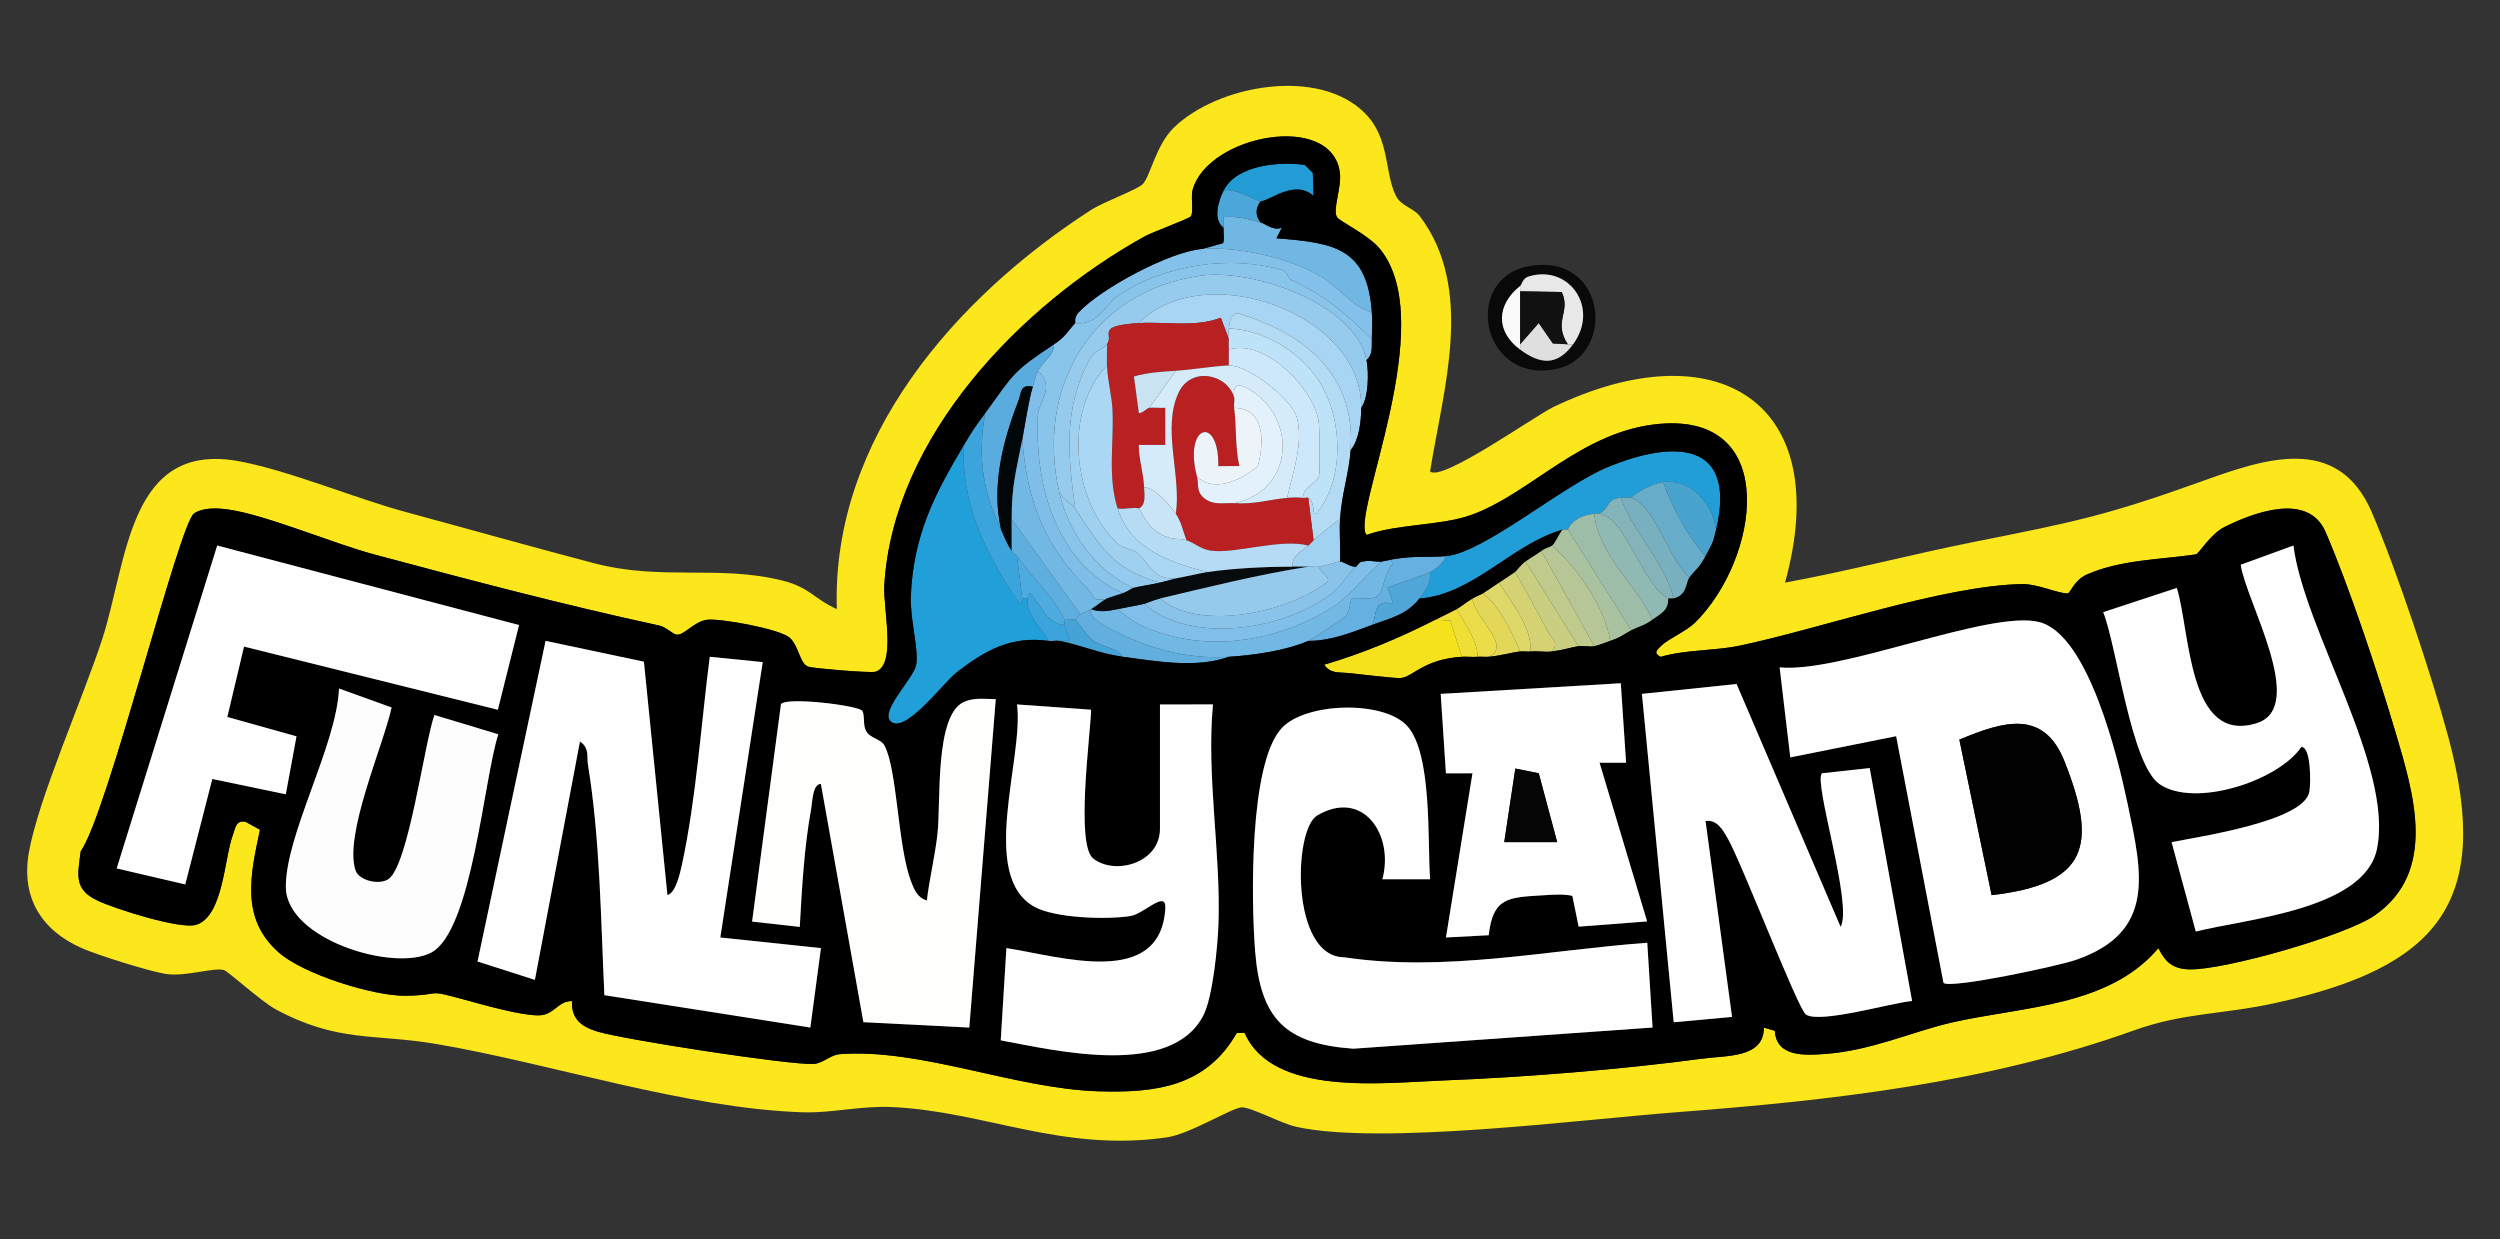 <svg xmlns="http://www.w3.org/2000/svg" id="Layer_1" viewBox="0 0 472 234"><rect x="0" y="0" width="472" height="234" fill="#333333" stroke="none"/><defs><style>      .st0 {        fill: #fbe71c;      }      .st1 {        fill: #111;      }      .st2 {        fill: #ecf3f9;      }      .st3 {        fill: #c0ca8c;      }      .st4 {        fill: #7fbee8;      }      .st5 {        fill: #aad7f3;      }      .st6 {        fill: #dfdfdf;      }      .st7 {        fill: #050505;      }      .st8 {        fill: #010101;      }      .st9 {        fill: #a2d2f2;      }      .st10 {        fill: #84b4ba;      }      .st11 {        fill: #b6c696;      }      .st12 {        fill: #ded868;      }      .st13 {        fill: #b3dbf4;      }      .st14 {        fill: #e2f1fc;      }      .st15 {        fill: #96cbee;      }      .st16 {        fill: #080b0d;      }      .st17 {        fill: #bee2f8;      }      .st18 {        fill: #cce8fa;      }      .st19 {        fill: #fefefd;      }      .st20 {        fill: #89c4eb;      }      .st21 {        fill: #67acc8;      }      .st22 {        fill: #d6ebf9;      }      .st23 {        fill: #3ca4dc;      }      .st24 {        fill: #65b0e0;      }      .st25 {        fill: #7fbfe9;      }      .st26 {        fill: #a8d5f3;      }      .st27 {        fill: #ebdc49;      }      .st28 {        fill: #84c1ea;      }      .st29 {        fill: #02070a;      }      .st30 {        fill: #000001;      }      .st31 {        fill: #b92022;      }      .st32 {        fill: #239bd4;      }      .st33 {        fill: #70b7e4;      }      .st34 {        fill: #50a6d7;      }      .st35 {        fill: #9dbda9;      }      .st36 {        fill: #96caed;      }      .st37 {        fill: #61aedf;      }      .st38 {        fill: #5faee0;      }      .st39 {        fill: #91b9b4;      }      .st40 {        fill: #efde33;      }      .st41 {        fill: #9fd0f0;      }      .st42 {        fill: #48a3cf;      }      .st43 {        fill: #f5e21c;      }      .st44 {        fill: #e3d759;      }      .st45 {        fill: #4ba7da;      }      .st46 {        fill: #fafafa;      }      .st47 {        fill: #aac2a0;      }      .st48 {        fill: #94caee;      }      .st49 {        fill: #fefefe;      }      .st50 {        fill: #219fd9;      }      .st51 {        fill: #d5d273;      }      .st52 {        fill: #c9e4f6;      }      .st53 {        fill: #c9e3f3;      }      .st54 {        fill: #5aacde;      }      .st55 {        fill: #45a3d7;      }      .st56 {        fill: #89c3ea;      }      .st57 {        fill: #cace80;      }      .st58 {        fill: #090909;      }      .st59 {        fill: #219ed8;      }      .st60 {        fill: #b5dcf4;      }      .st61 {        fill: #e8e8e8;      }      .st62 {        fill: #78b0bf;      }      .st63 {        fill: #4eabe0;      }      .st64 {        fill: #fdfdfd;      }      .st65 {        fill: #71b8e5;      }    </style></defs><path class="st58" d="M288.74,50.233c14.864-2.602,16.566,17.575,4.508,19.55-13.808,2.261-17.078-17.35-4.508-19.55ZM287,54c-4.46,3.533-4.681,8.544,0,12,3.812,2.814,6.965,3.132,10-1,5.048-6.871-.742-15.098-8.34-12.817-1.255.377-1.305,1.536-1.66,1.817Z"></path><path class="st61" d="M297,65h-1c-2.823-4.293.631-6.088-1.145-9.867l-7.855-.133v-1c.354-.281.405-1.44,1.66-1.817,7.599-2.281,13.388,5.946,8.34,12.817Z"></path><path class="st6" d="M287,65l3.51-4.01,2.664,3.85,2.826.16h1c-3.035,4.132-6.188,3.814-10,1v-1Z"></path><path class="st46" d="M287,55v11c-4.681-3.456-4.46-8.467,0-12v1Z"></path><path class="st1" d="M287,55l7.855.133c1.776,3.779-1.678,5.574,1.145,9.867l-2.826-.16-2.664-3.85-3.51,4.01v-10Z"></path><g><path class="st50" d="M193,113c.287-.116.713.115,1,0-.238,3.27,2.583,5.362,4,8-7.018-.964-11.925,1.688-17.476,6.024-2.404,1.878-10.047,12.163-12.523,8.976-1.607-2.069,4.612-8.056,4.997-10.58.453-2.978-1.225-8.707-1.032-12.963.525-11.564,4.487-19.127,10.034-28.457-.655,11.047,4.347,21.149,10.508,29.987.437.071.44-.967.491-.987Z"></path><path class="st59" d="M324,100c-.667-5.016-4.701-9.582-10-9-1.454.16-4.926,1.708-6,3-.394-.127-1.434-.036-2,0-2.674.17-1.921,1.662-4,3-.295-.048-.699-.029-1,0-2.012.192-4.145,1.052-5,3h-1c-9.54,2.707-16.786,12.22-27,13,1.185-1.483,2.205-2.957,2-5,1.371-.724,2.366-1.548,3-3,7.202-.638,21.918-13.286,30.642-16.858,12.213-5.001,24.347-5.073,20.358,11.858Z"></path><path class="st15" d="M258,68c.454,2.303.395,7.05-1,9,.246-17.799-29.539-28.486-42-16-8.34.53-4.591,2.142-6,4-.621.819-2.451,1.249-3.411,3.085-4.863,9.295-3.96,17.84-2.589,27.915-.513-.776-2.434-1.844-3-3-4.522-19.722,5.957-37.92,26.56-40.937,9.793-1.434,29.326,5.218,31.44,15.937Z"></path><path class="st20" d="M203,61c4.296.516,5.668-3.554,8.222-5.25,8.619-5.721,21.022-7.737,31.029-4.685.815.249.849,1.478,1.579,1.815,6.601,3.046,9.979,6.197,15.17,11.119-.061,1.478.26,2.836-1,4-2.114-10.72-21.646-17.372-31.44-15.937-20.603,3.017-31.082,21.215-26.56,40.937,1.695,7.394,6.768,14.804,14,18-.371.11-1.164.71-2,1-12.703-5.761-16.668-20.551-16.049-33.558.129-2.714,3.382-5.218.05-8.442.798-1.745,3.031-2.734,3-5,2.2-1.459,2.49-2.377,4-4Z"></path><path class="st26" d="M257,77c-.036,2.577-.342,5.908-2,8,1.006-14.319-8.722-22.116-21.415-25.863-1.508.482-1.36,1.649-1.585,2.863-.108.584.037,1.343,0,2l-1.514-4.016c-4.941,1.891-10.33.689-15.486,1.016,12.461-12.486,42.246-1.799,42,16Z"></path><path class="st65" d="M261,106c.248-.14,2.122-.323,1.99.49-1.634,1.19-1.699,5.27-2.942,6.063-1.469.936-4.159-.034-4.897.611-.325.284-.186,2.182-1.167,3.287-.341.385-6.332,4.266-6.985,4.55-4.275,1.858-10.38,2.709-15,3-6.5.409-12.393-.874-18.207-3.296-1.567-.653-8.941-3.823-7.793-5.704,1.639.661,3.34.346,5,0,1.371,1.235,3.451,2.682,5.116,3.39,11.705,4.973,24.713,2.824,35.204-3.57,3.387-2.064,8.109-7.935,9.68-8.82Z"></path><path class="st33" d="M238,42c1.069.297,2.265,1.59,4.01,1.008l-1.016,1.984c11.066.85,17.167,1.885,18.006,14.008-3.751-1.047-6.374-4.939-9.655-6.845-5.887-3.419-15.543-5.672-22.345-5.155l3.916-1.086c.321-.949.032-1.947.084-2.914.035-.663-.052-1.335-.002-1.996,2.434-.277,4.706.359,7.002.996Z"></path><path class="st28" d="M227,47c6.802-.517,16.458,1.736,22.345,5.155,3.281,1.906,5.904,5.798,9.655,6.845.111,1.605.066,3.385,0,5-5.191-4.922-8.569-8.074-15.17-11.119-.731-.337-.764-1.567-1.579-1.815-10.007-3.052-22.41-1.036-31.029,4.685-2.554,1.695-3.926,5.765-8.222,5.25.073-.079-.298-1.012.669-2.05,4.113-4.415,17.163-11.481,23.331-11.95Z"></path><path class="st13" d="M255,85c-.303,4.309-1.711,8.319-2,13-1.661,1.263-3.464,2.603-5,4l-1-8c1.42.795.611,3.377,1.495,2.995,5.799-6.89,5-19.613-.497-26.493-3.878-4.854-9.747-8.151-15.998-8.502.226-1.214.077-2.381,1.585-2.863,12.693,3.747,22.421,11.543,21.415,25.863Z"></path><path class="st43" d="M271,117l2.812.172,2.188,6.828c-7.293.475-9.191,3.782-11.515,4.009-1.128.11-7.982-.767-10.038-.956-1.729-.159-3.278.143-4.442-1.558,7.309-2.146,14.209-5.048,20.995-8.495Z"></path><path class="st25" d="M261,106c-1.571.885-6.293,6.756-9.68,8.82-10.491,6.393-23.499,8.543-35.204,3.57-1.664-.707-3.744-2.155-5.116-3.39,1.587-.33,3.633-.658,5-1,9.038,7.863,26.657,4.857,35.495-2.001,1.754-1.361,3.351-4.13,4.505-4.999.395-.297.671-1.105,1.503-.997,1.096-.314,2.576.209,3.497-.003Z"></path><path class="st54" d="M199,65c.031,2.266-2.202,3.255-3,5-.508,1.11-.661,1.931-1,3-2.466-.514-2.123,1.149-2.734,2.716-2.989,7.665-5.127,16.167-3.266,24.284-3.526-7.498-4.445-13.707-3-22,5.562-7.589,4.969-7.673,13-13Z"></path><path class="st23" d="M189,100c.704,1.496,1.014,2.508,2,4,.259.392.767.66,1,1l1,8c-.051.021-.054,1.059-.491.987-6.161-8.839-11.163-18.94-10.508-29.987,1.738-2.923,2.073-3.371,4-6-1.445,8.293-.526,14.502,3,22Z"></path><path class="st56" d="M256,107c-1.154.869-2.751,3.638-4.505,4.999-8.838,6.858-26.458,9.864-35.495,2.001.763-.191,1.706-.695,3-1,7.557,6.35,24.238,2.553,31.442-2.999,1.143-.881-1.266-1.955-1.442-3.001,1.337-.204,3.407-.969,4-1,.493-.025,2.082,1.107,3,1Z"></path><path class="st24" d="M273,105c-.634,1.452-1.629,2.276-3,3-1.203.636-7.762,2.668-8.013,3.015,1.69,4.545.876,2.164-1.204,2.961-1.395.534-.941,2.93-1.784,4.024-3.89,1.442-7.742,3.001-12,3,.653-.284,6.644-4.165,6.985-4.55.981-1.105.841-3.003,1.167-3.287.737-.644,3.428.325,4.897-.611,1.243-.792,1.308-4.873,2.942-6.063.132-.812-1.742-.63-1.99-.49,5.688-1.312,7.9-.636,12-1Z"></path><path class="st35" d="M301,97c.842,7.985,7.785,13.052,11,20-1.539,1.153-2.608,1.284-4,2l-12-19c.855-1.948,2.988-2.808,5-3Z"></path><path class="st21" d="M314,91c1.737,4.844,4.589,10.152,8,14-1.161,2.248-1.827,2.471-3,4-3.93-3.083-6.447-13.537-11-15,1.075-1.292,4.546-2.84,6-3Z"></path><path class="st47" d="M308,119c-1.558.802-1.782,1.256-4,2-.932-6.267-6.231-13.932-11-18,.674-.537,1.289-2.25,2-3h1l12,19Z"></path><path class="st39" d="M315,113c.017,2.38-1.492,2.87-3,4-3.215-6.948-10.158-12.015-11-20,.301-.029.705-.048,1,0,5.045.813,8.061,13.479,13,16Z"></path><path class="st32" d="M231,36c2.36-4.825,10.514-5.57,15.363-4.857l1.495,1.498.132,4.359c-3.547-3.258-8.419,1.038-9.99,1-.79-.019-5.017-2.656-7-2Z"></path><path class="st11" d="M293,103c4.769,4.067,10.068,11.733,11,18-1.039.348-1.857.739-3,1l-10-18c.735-.559,1.69-.752,2-1Z"></path><path class="st37" d="M206,115c-1.148,1.881,6.226,5.051,7.793,5.704,5.814,2.423,11.707,3.706,18.207,3.296-6.118,2.219-13.741.836-20,0-1.317-1.853-3.729-1.72-5.514-2.988-1.331-.945-3.067-3.777-3.486-4.012.308-.345.608-.746,1-1,.616-.399,1.366-.623,2-1Z"></path><path class="st42" d="M324,100c-.712,3.023-.783,2.644-2,5-3.411-3.848-6.263-9.156-8-14,5.299-.582,9.333,3.984,10,9Z"></path><path class="st62" d="M308,94c4.553,1.463,7.07,11.917,11,15-.734.957-.362,3.331-3,4-1.926-7.226-7.441-12.18-10-19,.566-.036,1.606-.127,2,0Z"></path><path class="st3" d="M301,122c-.849.194-2.064-.144-3,0l-10-16c1.017-.737,2.193-1.386,3-2l10,18Z"></path><path class="st57" d="M288,106l10,16c-1.45.224-2.891.737-5,1,1.431-1.655-.034-2.39-.747-3.692-2.067-3.777-3.968-7.67-6.253-11.308.4-.282,1.029-1.296,2-2Z"></path><path class="st10" d="M306,94c2.559,6.82,8.074,11.774,10,19h-1c-4.939-2.521-7.955-15.187-13-16,2.079-1.338,1.326-2.83,4-3Z"></path><path class="st51" d="M286,108c2.286,3.639,4.186,7.531,6.253,11.308.712,1.302,2.178,2.037.747,3.692-1.298.162-2.692-.126-4,0,.14-4.9-3.596-9.084-6-13,.935-.617,2.111-1.374,3-2Z"></path><path class="st44" d="M280,112c3.183,2.655,5.423,7.163,7,11-1.538.151-3.578.806-6,1,4.744-1.893-2.81-7.512-3-11,.714-.426,1.495-.687,2-1Z"></path><path class="st9" d="M253,106c-.593.031-2.663.795-4,1-.635.097-1.366-.099-2,0-1-.004-2.0.006-3,0-.093-2.113,1.695-2.784,3-4,.344-.321.651-.683,1-1,1.536-1.397,3.338-2.737,5-4-.164,2.644.114,5.349,0,8Z"></path><path class="st34" d="M270,108c.205,2.043-.815,3.517-2,5-2.484,3.109-5.446,3.682-9,5,.843-1.094.389-3.49,1.784-4.024,2.079-.797,2.893,1.585,1.204-2.961.251-.347,6.81-2.38,8.013-3.015Z"></path><path class="st12" d="M283,110c2.404,3.916,6.14,8.1,6,13-.656.063-1.344-.065-2,0-1.577-3.837-3.817-8.345-7-11,.842-.523,2.063-1.382,3-2Z"></path><path class="st27" d="M278,113c.19,3.488,7.744,9.107,3,11-.659.053-1.342-.058-2,0-.122-3.268-2.41-6.221-4-9,.846-.472,1.923-1.357,3-2Z"></path><path class="st45" d="M238,38c-1.018,1.331-1.006,2.688,0,4-2.296-.637-4.568-1.273-7.002-.996-.05.661.037,1.334.002,1.996-2.051-1.573-.978-5.001,0-7,1.983-.656,6.21,1.981,7,2Z"></path><path class="st55" d="M203,117c.418.235,2.154,3.068,3.486,4.012,1.786,1.267,4.197,1.135,5.514,2.988-4.369-.584-8.39-2.365-12-3l1.998-.01c-.415-.978-.68-1.978-.998-2.99-.1-.319.115-.737,0-1,.587.131,1.651-.196,2,0Z"></path><path class="st40" d="M275,115c1.59,2.779,3.878,5.732,4,9-.986.088-2.009-.065-3,0l-2.188-6.828-2.812-.172c1.236-.627,2.97-1.426,4-2Z"></path><path class="st23" d="M201,118c.318,1.013.582,2.013.998,2.99l-1.998.01c-.619-.109-1.362.088-2,0-1.417-2.638-4.239-4.73-4-8,.051-.021.04-1.063.492-.987,2.072,2.131,3.009,5.757,6.508,5.987Z"></path><path class="st63" d="M201,117c.115.264-.1.681,0,1-3.499-.23-4.436-3.856-6.508-5.987-.452-.076-.441.967-.492.987-.287.115-.713-.116-1,0l-1-8c2.482,3.625,7.254,8.001,9,12Z"></path><path class="st31" d="M215,61c5.156-.328,10.545.875,15.486-1.016l1.514,4.016c-.037.661,0,1.337,0,2v3c-1.948.014-7.05.808-10,1-2.711.177-5.296.31-7.914,1.079l.926,6.925c.748.021,1.512-.955,1.988-1.004.979-.101,2.013.063,2.995-.005l.01,7.011-5.008-.001c-.002,2.77.888,5.184,1.002,7.995.052,1.299.436,3.333-1,4-.669-.33-2.955.23-4,0-1.899-6.011-.689-12.178-.959-18.537-.119-2.798-.914-5.39-1.041-8.463-.055-1.329.037-2.669,0-4,1.409-1.858-2.34-3.47,6-4Z"></path><path class="st41" d="M209,69c-8.27,8.615-6.562,25.539,1.948,33.576,1.173,1.107,2.799,1.047,3.72,1.754,2.239,1.72,3.081,5.877,8.332,4.67-.943.178-2.733.705-4,1-9.022-2.469-11.476-7.154-16-14-1.371-10.076-2.274-18.62,2.589-27.915.96-1.836,2.79-2.266,3.411-3.085.037,1.331-.055,2.671,0,4Z"></path><path class="st48" d="M203,96c4.524,6.846,6.978,11.531,16,14-1.613.375-4.046.716-5,1-7.232-3.196-12.305-10.606-14-18,.566,1.156,2.487,2.224,3,3Z"></path><path class="st4" d="M212,112c-.92.319-2.4.746-3,1-2.942.766-2.505-.692-3.646-1.839-8.271-8.316-11.386-16.459-12.354-28.161.518-2.716,1.257-7.66,2-10,.339-1.069.492-1.89,1-3,3.333,3.224.08,5.728-.05,8.442-.618,13.007,3.346,27.797,16.049,33.558Z"></path><path class="st16" d="M244,107c1.0.006,2-.004,3,0-9.412,1.467-18.813,3.834-28,6-1.294.305-2.237.809-3,1-1.367.342-3.413.67-5,1-1.66.346-3.361.661-5,0,.967-.575,2.059-1.602,3-2,.6-.254,2.08-.681,3-1,.836-.29,1.629-.89,2-1,.954-.284,3.387-.625,5-1,1.267-.295,3.057-.822,4-1,1.542-.29,3.782-.821,5-1,4.796-.706,11.113-1.031,16-1Z"></path><path class="st17" d="M232,62c6.251.352,12.119,3.648,15.998,8.502,5.497,6.88,6.296,19.603.497,26.493-.884.382-.075-2.2-1.495-2.995-.202-.113-.642.066-1,0,.029-2.376,2.929-2.613,3.084-4.497.116-1.414.059-8.721-.113-9.918-.881-6.126-10.061-15.723-16.971-13.585,0-.663-.037-1.339,0-2,.037-.657-.108-1.416,0-2Z"></path><path class="st31" d="M233,75c.154.505-.091,1.359,0,2,.475,3.337.166,7.477.995,10.995l-3.983.008c.18-9.735-6.625-7.856-4.011,1.997.362,1.365-.21,2.843,1.399,4.09,1.701,1.379,3.688.796,5.601.91,4.037.24,6.512-.677,10-1,.835-.077,2.245-.139,3,0,.358.066.798-.113,1,0l1,8c-.349.317-.656.679-1,1-5.253-1.388-13.904,1.628-18.387.961-1.993-.296-3.089-1.482-4.612-1.961-.696-1.834-.874-3.268-2-5,1.075-7.326-2.695-16.177.557-22.943,2.329-4.847,9.074-3.535,10.443.943Z"></path><path class="st29" d="M195,73c-.743,2.34-1.482,7.284-2,10-1.116,5.857-2.015,8.611-2,15,.005,1.999-.003,4.001,0,6-.986-1.492-1.296-2.503-2-4-1.86-8.117.278-16.619,3.266-24.284.611-1.567.268-3.23,2.734-2.716Z"></path><path class="st38" d="M191,98l13,18c-.392.254-.692.655-1,1-.349-.196-1.413.131-2,0-1.746-3.999-6.518-8.375-9-12-.233-.34-.741-.608-1-1-.003-1.999.005-4.001,0-6Z"></path><path class="st36" d="M249,107c.176,1.045,2.586,2.119,1.442,3.001-7.204,5.553-23.886,9.349-31.442,2.999,9.187-2.166,18.588-4.533,28-6,.634-.099,1.365.097,2,0Z"></path><path class="st65" d="M193,83c.969,11.702,4.083,19.845,12.354,28.161,1.141,1.148.705,2.606,3.646,1.839-.941.398-2.033,1.425-3,2-.634.377-1.384.601-2,1l-13-18c-.015-6.389.884-9.143,2-15Z"></path><path class="st60" d="M215,96c.271.134,1.351,3.216,3.834,4.678,2.548,1.5,3.513.803,5.166,1.322,1.524.478,2.62,1.665,4.612,1.961,4.484.667,13.134-2.349,18.387-.961-1.305,1.216-3.093,1.887-3,4-4.887-.031-11.204.294-16,1-7.184-1.743-14.606-4.42-17-12,1.045.23,3.331-.33,4,0Z"></path><path class="st22" d="M232,69c3.805-.028,11.75,6.272,12.798,9.699,1.41,4.612-.735,10.766-1.798,15.301-3.488.323-5.963,1.24-10,1,10.806-2.167,12.149-15.082,3.55-21.049-1.579-1.095-3.982-2.354-3.55,1.049-1.369-4.478-8.114-5.791-10.443-.943-3.251,6.767.518,15.617-.557,22.943-1.013-1.557-4.058-5.029-6-5-.114-2.811-1.003-5.225-1.002-7.995l5.008.001-.01-7.011c-.983.068-2.017-.095-2.995.005l5-7c2.95-.192,8.052-.986,10-1Z"></path><path class="st5" d="M211,96c2.394,7.58,9.816,10.257,17,12-1.218.179-3.458.71-5,1-5.251,1.207-6.092-2.95-8.332-4.67-.921-.707-2.547-.646-3.72-1.754-8.51-8.037-10.218-24.96-1.948-33.576.127,3.073.922,5.665,1.041,8.463.27,6.359-.94,12.526.959,18.537Z"></path><path class="st18" d="M232,66c6.91-2.139,16.09,7.458,16.971,13.585.172,1.198.229,8.504.113,9.918-.155,1.884-3.055,2.12-3.084,4.497-.755-.139-2.165-.077-3,0,1.063-4.534,3.208-10.688,1.798-15.301-1.048-3.428-8.993-9.727-12.798-9.699v-3Z"></path><path class="st52" d="M222,97c1.127,1.732,1.304,3.166,2,5-1.654-.519-2.619.178-5.166-1.322-2.483-1.462-3.562-4.544-3.834-4.678,1.436-.667,1.052-2.701,1-4,1.942-.029,4.987,3.443,6,5Z"></path><path class="st53" d="M222,70l-5,7c-.476.049-1.24,1.025-1.988,1.004l-.926-6.925c2.618-.769,5.203-.903,7.914-1.079Z"></path><path class="st14" d="M233,75c-.432-3.404,1.971-2.145,3.55-1.049,8.599,5.968,7.256,18.883-3.55,21.049-1.913-.114-3.9.468-5.601-.91-1.609-1.247-1.037-2.725-1.399-4.09,3.327,3.174,8.556.499,11.484-2.01,1.185-4.379,1.442-10.848-4.484-10.99-.091-.641.154-1.495,0-2Z"></path><path class="st2" d="M233,77c5.926.142,5.669,6.612,4.484,10.99-2.928,2.509-8.157,5.184-11.484,2.01-2.613-9.853,4.192-11.733,4.011-1.997l3.983-.008c-.829-3.518-.519-7.657-.995-10.995Z"></path><g><path class="st0" d="M257.663,21.337c4.809,4.81,3.678,11.161,5.876,15.621.952,1.932,3.372,2.346,4.48,3.804,10.493,13.812,4.426,32.772,1.986,48.233,2.107,2.091,19.799-10.489,23.316-12.174,30.564-14.645,53.183-1.15,43.689,33.179,11.984-2.184,23.842-5.333,35.783-7.707,18.572-3.692,24.879-4.936,42.666-11.334,11.839-4.258,25.882-9.259,32.333,5.749,4.702,10.939,11.352,30.906,14.472,42.528,8.458,31.503-2.39,43.393-32.447,50.081-10.171,2.263-17.453,1.826-26.818,5.186-27.936,10.024-57.457,13.278-86.507,15.489-18.142,1.381-55.723,6.264-71.738,2.755-2.845-.624-8.467-3.682-10.261-3.684-1.828-.002-9.718,5.027-14.253,5.678-19.736,2.834-34.32-4.909-51.748-5.728-6.079-.286-11.318,1.172-16.968.986-22.031-.726-47.345-9.18-69.128-12.893-11.62-1.981-18.682-.223-30.412-6.588-2.617-1.42-8.971-7.181-9.707-7.376-1.965-.522-6.992,1.221-10.691.772-2.947-.358-13.209-3.609-16.108-4.888-7.695-3.395-11.507-9.597-10.03-18.064,1.764-10.117,10.229-29.181,13.82-40.194,4.863-14.914,4.902-37.701,26.088-33.642,9.581,1.836,21.474,6.897,31.431,9.592,11.785,3.19,23.677,6.555,35.381,9.619,12.866,3.368,23.633.248,35.689,3.311,5.041,1.281,5.844,3.439,10.14,5.35-1.048-32.208,22.552-58.992,48.085-75.415,2.198-1.414,8.713-3.814,9.671-4.824,1.445-1.522,2.491-7.369,5.856-10.649,8.266-8.058,27.305-11.521,36.057-2.77ZM258.007,100.996c-3.123-3.651,14.008-39.957,2.514-54.017-2.153-2.634-7.569-5.165-8.089-5.975-.89-1.386.903-5.667.537-8.422-1.534-11.537-24.766-7.106-27.765,3.137-.462,1.579.23,4.13-.367,5.122-.245.407-7.278,2.989-8.713,3.783-23.342,12.916-47.506,37.826-49.163,65.837-.265,4.487,2.375,15.143-1.681,16.358-.956.286-11.726-.633-12.655-.944-1.658-.554-1.789-3.93-3.529-5.471-1.888-1.671-12.976-3.655-15.51-3.403-2.526.251-4.436,3.047-5.875,2.808-.772-.128-1.919-1.423-3.303-1.723-18.06-3.907-35.677-8.569-53.623-13.371-7.972-2.133-20.362-7.431-27.539-8.5-2.063-.307-4.804-.453-6.588.702-2.825,1.829-16.356,56.706-21.419,63.811-.582,4.543-1.317,7.193,3.213,9.319,3.287,1.543,15.593,5.474,18.581,4.549,5.155-1.595,5.292-12.664,6.974-17.088.466-1.225.486-2.643,2.318-2.376l2.761,1.52c-1.78,8.422-3.78,16.738,3.568,23.193,4.649,4.084,17.787,8.202,23.849,8.145,7.385-.07,3.361-1.398,11.252.762,3.539.969,10.642,2.993,13.963,2.944,2.935-.043,3.604-2.741,6.274-2.7-.137,3.37,1.755,4.833,4.761,5.75,4.927,1.503,36.193,6.343,40.807,6.123,1.859-.088,3.164-1.712,4.989-1.847,15.385-1.137,33.011,6.544,48.91,7.015,10.81.32,20.265-.892,26.054-11.034l1.471.001c5.247,12.045,26.188,9.418,37.508,8.984,15.041-.577,33.975-2.106,48.884-4.117,4.676-.631,11.651-.098,11.641-5.871l2.068.612c.297,4.988,5.677,4.641,9.394,4.378,8.909-.63,16.409-4.202,24.064-5.952,13.308-3.041,29.553-2.913,38.964-14.037,1.339,2.708,2.759,3.956,5.968,4.013,6.548.116,29.366-6.359,34.86-10.184,11.965-8.33,7.34-23.064,3.931-34.597-3.175-10.743-8.821-27.7-13.199-37.801-3.26-7.522-13.406-3.757-19.073-.943-2.695,1.338-4.843,5.093-5.428,5.181-6.402.959-14.203.974-20.586,3.804-2.34,1.038-3.128,3.506-3.569,3.546-1.593.142-5.686-1.802-8.638-1.747-14.961.283-38.255,8.478-53.36,11.635-4.685.979-10.159.723-14.895,2.106-1.35-.717-.775-1.224.124-2.105,1.311-1.284,4.734-2.729,6.398-4.374,12.035-11.894,16.207-39.37-6.53-37.526-14.822,1.202-24.466,13.197-35.773,17.223-5.796,2.064-13.694,1.627-19.728,3.761Z"></path><path class="st30" d="M258.007,100.996c6.034-2.135,13.932-1.698,19.728-3.761,11.306-4.026,20.951-16.021,35.773-17.223,22.738-1.845,18.565,25.632,6.53,37.526-1.664,1.644-5.087,3.09-6.398,4.374-.899.881-1.475,1.388-.124,2.105,4.736-1.383,10.21-1.127,14.895-2.106,15.105-3.157,38.399-11.352,53.36-11.635,2.953-.056,7.046,1.888,8.638,1.747.441-.039,1.229-2.508,3.569-3.546,6.383-2.83,14.184-2.845,20.586-3.804.585-.088,2.733-3.843,5.428-5.181,5.667-2.814,15.812-6.579,19.073.943,4.378,10.101,10.024,27.058,13.199,37.801,3.409,11.532,8.034,26.267-3.931,34.597-5.494,3.825-28.312,10.3-34.86,10.184-3.209-.057-4.629-1.305-5.968-4.013-9.412,11.124-25.656,10.995-38.964,14.037-7.655,1.749-15.155,5.322-24.064,5.952-3.717.263-9.097.61-9.394-4.378l-2.068-.612c.01,5.773-6.965,5.241-11.641,5.871-14.908,2.011-33.842,3.54-48.884,4.117-11.32.434-32.261,3.061-37.508-8.984l-1.471-.001c-5.789,10.142-15.244,11.355-26.054,11.034-15.898-.471-33.524-8.152-48.91-7.015-1.825.135-3.13,1.758-4.989,1.847-4.614.22-35.88-4.62-40.807-6.123-3.007-.917-4.898-2.38-4.761-5.75-2.67-.04-3.339,2.657-6.274,2.7-3.321.049-10.424-1.975-13.963-2.944-7.891-2.16-3.867-.831-11.252-.762-6.061.057-19.2-4.061-23.849-8.145-7.348-6.455-5.348-14.771-3.568-23.193l-2.761-1.52c-1.831-.267-1.852,1.151-2.318,2.376-1.681,4.424-1.819,15.493-6.974,17.088-2.988.925-15.294-3.007-18.581-4.549-4.53-2.126-3.795-4.776-3.213-9.319,5.062-7.105,18.594-61.982,21.419-63.811,1.784-1.155,4.525-1.009,6.588-.702,7.177,1.068,19.567,6.367,27.539,8.5,17.946,4.802,35.563,9.463,53.623,13.371,1.385.3,2.531,1.595,3.303,1.723,1.44.238,3.349-2.557,5.875-2.808,2.534-.252,13.622,1.732,15.51,3.403,1.74,1.54,1.871,4.916,3.529,5.471.929.311,11.699,1.23,12.655.944,4.056-1.214,1.415-11.871,1.681-16.358,1.657-28.011,25.821-52.922,49.163-65.837,1.435-.794,8.468-3.376,8.713-3.783.597-.991-.095-3.543.367-5.122,2.999-10.242,26.231-14.673,27.765-3.137.366,2.754-1.427,7.036-.537,8.422.52.81,5.936,3.341,8.089,5.975,11.494,14.06-5.636,50.366-2.514,54.017ZM231,36c-.978,1.999-2.051,5.427,0,7-.051.968.237,1.965-.084,2.914l-3.916,1.086c-6.168.469-19.218,7.535-23.331,11.95-.967,1.038-.596,1.971-.669,2.05-1.51,1.623-1.8,2.541-4,4-8.031,5.327-7.438,5.411-13,13-1.927,2.629-2.262,3.077-4,6-5.547,9.33-9.509,16.893-10.034,28.457-.193,4.256,1.485,9.984,1.032,12.963-.384,2.525-6.604,8.511-4.997,10.58,2.476,3.187,10.119-7.098,12.523-8.976,5.551-4.336,10.459-6.988,17.476-6.024.638.088,1.381-.109,2,0,3.61.635,7.631,2.416,12,3,6.259.836,13.882,2.219,20,0,4.62-.291,10.725-1.142,15-3,4.258.001,8.11-1.558,12-3,3.554-1.318,6.516-1.891,9-5,10.214-.779,17.46-10.293,27-13-.711.75-1.326,2.463-2,3-.31.248-1.266.441-2,1-.807.614-1.983,1.263-3,2-.971.704-1.6,1.718-2,2-.889.626-2.065,1.383-3,2-.937.618-2.158,1.477-3,2-.505.313-1.286.574-2,1-1.077.643-2.154,1.528-3,2-1.03.574-2.764,1.373-4,2-6.787,3.447-13.686,6.349-20.995,8.495,1.164,1.701,2.713,1.4,4.442,1.558,2.056.189,8.91,1.065,10.038.956,2.324-.227,4.222-3.534,11.515-4.009.991-.065,2.014.088,3,0,.658-.058,1.341.053,2,0,2.422-.194,4.462-.849,6-1,.656-.065,1.344.063,2,0,1.308-.126,2.702.162,4,0,2.109-.263,3.55-.776,5-1,.936-.144,2.151.194,3,0,1.143-.261,1.961-.651,3-1,2.218-.744,2.442-1.198,4-2,1.392-.717,2.461-.847,4-2,1.508-1.13,3.017-1.62,3-4h1c2.638-.669,2.266-3.043,3-4,1.173-1.529,1.839-1.752,3-4,1.217-2.356,1.288-1.977,2-5,3.989-16.931-8.145-16.86-20.358-11.858-8.724,3.572-23.44,16.22-30.642,16.858-4.1.363-6.312-.312-12,1-.92.212-2.401-.31-3.497.003-.832-.108-1.109.699-1.503.997-.918.107-2.507-1.026-3-1,.114-2.651-.164-5.356,0-8,.289-4.681,1.697-8.691,2-13,1.658-2.092,1.964-5.423,2-8,1.395-1.95,1.454-6.697,1-9,1.26-1.164.939-2.522,1-4,.066-1.615.111-3.395,0-5-.84-12.123-6.941-13.158-18.006-14.008l1.016-1.984c-1.745.582-2.941-.711-4.01-1.008-1.006-1.312-1.018-2.669,0-4,1.571.037,6.443-4.259,9.99-1l-.132-4.359-1.495-1.498c-4.849-.713-13.003.031-15.363,4.857ZM97.999,118.01l-56.99-15.013-18.98,60.962,12.949,3.022,5.105-19.908,13.877,2.89,2.018-10.94-13.06-3.655,3.154-13.292,47.92,11.927,4.008-15.995ZM432.995,102.997l-9.943,3.624c.911,6.757,12.721,26.897,3,29.922-12.97,4.036-12.497-17.153-15.062-25.542l-13.902,4.573c2.612,6.582,5.24,28.762,10.629,32.468,6.559,4.51,22.313-.495,26.782-7.022,1.849-.006,1.8,6.934,1.503,8.49-1.067,5.585-20.852,8.43-26.006,9.495l4.57,16.87c9.379-2.391,31.847-4.106,34.203-15.604,3.176-15.5-13.717-41.238-15.775-57.275ZM357.99,138.993l8.943,46.592c1.556,1.125,21.642-3.217,24.846-4.307,15.306-5.204,12.696-16.327,9.924-29.481-1.821-8.639-7.382-31.986-16.688-34.352-9.309-2.367-37.375,9.683-49.02,8.558l2.013,16.994,19.983-4.003ZM126.01,168.995l-4.439-44.066-18.565-3.928-12.848,60.533,10.83,3.47,8.506-44.997c1.841,1.185,1.257,2.827,1.527,4.473,2.269,13.875,2.422,29.336,3.088,43.416l38.883,6.11,2.002-14.998-19-2.007,8.007-51.994-9.997-1.001c-1.627,12.613-2.573,26.91-5.256,39.245-.306,1.408-1.134,5.35-2.738,5.747ZM306.005,128.995l-34.001,2.01.99,15,5.011-.008-5.007,30.998,8.073-.425c.819-7.197,3.701-7.141,10.452-7.551,1.768-.107,3.601-.263,5.338.118l1.186,5.812,12.931-.984-8.98-29.962,5.008-.002-1-15.008ZM327.867,129.139l-17.874,1.865,6.002,62.001,11.012-1.014-5.003-36.985c2.203-.325,3.311,1.756,4.195,3.295,2.602,4.529,13.253,32.218,14.756,33.24,2.616,1.78,16.151-2.21,20.049-2.553l-8.011-43.984-9.002.993c-1.682,1.602,5.884,24.904,3.512,28.999l-19.638-45.856ZM82.013,134.994c-1.924,5.503-4.864,28.231-8.639,30.957-1.672,1.207-5.567.341-6.237-1.586-2.297-6.605,5.236-23.613,6.8-30.794l-9.926-3.573c-.486,10.812-10.141,27.623-10.04,37.531.1,9.836,20.362,15.997,27.403,12.341,7.761-4.03,9.939-32.729,12.706-41.235l-12.066-3.641ZM162.8,134.213c-.67-1.021-14.389-2.698-15.355-1.265l-5.452,41.049,9.002,1.004c.401-7.258.847-15.22,2.162-22.345.225-1.22.236-4.657,1.83-4.649l8.022,44.983,19.995,1.014,4.999-62.008c-2.009-.007-4.059-.339-5.991.519-5.605,2.489-4.337,19.031-5.02,24.977-.478,4.157-1.498,8.353-2.003,12.507-1.736-.471-2.38-2.006-2.963-3.525-2.55-6.638-2.595-21.162-5.037-25.708-.707-1.315-2.719-1.322-3.489-2.786-.611-1.161-.198-3.003-.699-3.767ZM219,133v23.5c0,6.447-8.489,8.826-12.597,5.597-3.348-2.632-.559-23.031-.399-28.1l-13.995-.996c1.351,10.072-7.325,32.309,3.287,38.203,3.909,2.171,13.73,2.449,18.148,1.741,2.559-.41,6.782-5.053,6.57-1.448-.889,15.159-19.73,9.099-30.005,7.504l-1.07,17.42c10.609,1.982,32.17,7.102,38.259-4.721,1.774-3.445,2.69-12.932,2.843-17.158.487-13.488-2.29-27.831-1.037-41.546l-10.005.005ZM270.005,166.005c-.533-7.162.468-23.964-4.444-29.066-4.571-4.747-19.086-4.324-23.582.539-6.199,6.705-5.739,32.794-5.014,42.058.999,12.764,5.642,17.542,18.54,18.459l56.499-3.997-1-16.003c-18.95,1.381-38.279,5.587-57.236,2.738-10.069-.041-9.656-24.089-5.067-26.783,8.682-5.097,14.546,3.7,12.295,12.055l9.01 0Z"></path><path class="st49" d="M126.01,168.995c1.604-.397,2.432-4.339,2.738-5.747,2.684-12.335,3.629-26.632,5.256-39.245l9.997,1.001-8.007,51.994,19,2.007-2.002,14.998-38.883-6.11c-.666-14.079-.819-29.541-3.088-43.416-.269-1.646.314-3.288-1.527-4.473l-8.506,44.997-10.83-3.47,12.848-60.533,18.565,3.928,4.439,44.066Z"></path><path class="st49" d="M357.99,138.993l-19.983,4.003-2.013-16.994c11.645,1.126,39.711-10.925,49.02-8.558,9.306,2.366,14.867,25.714,16.688,34.352,2.773,13.154,5.383,24.277-9.924,29.481-3.204,1.089-23.29,5.431-24.846,4.307l-8.943-46.592ZM376.017,169.005c18.103-2.086,20.086-9.336,13.752-25.274-3.917-9.857-11.484-7.592-19.842-4.082l6.09,29.357Z"></path><path class="st49" d="M270.005,166.005l-9.01-0c2.251-8.354-3.613-17.152-12.295-12.055-4.589,2.694-5.003,26.742,5.067,26.783,18.958,2.849,38.287-1.356,57.236-2.738l1,16.003-56.499,3.997c-12.899-.916-17.541-5.695-18.54-18.459-.725-9.264-1.185-35.353,5.014-42.058,4.496-4.863,19.011-5.287,23.582-.539,4.912,5.102,3.911,21.904,4.444,29.066Z"></path><path class="st49" d="M432.995,102.997c2.058,16.037,18.951,41.775,15.775,57.275-2.356,11.498-24.823,13.213-34.203,15.604l-4.57-16.87c5.154-1.065,24.939-3.911,26.006-9.495.297-1.556.346-8.496-1.503-8.49-4.47,6.527-20.224,11.532-26.782,7.022-5.389-3.706-8.017-25.886-10.629-32.468l13.902-4.573c2.565,8.389,2.091,29.578,15.062,25.542,9.721-3.025-2.089-23.164-3-29.922l9.943-3.624Z"></path><path class="st49" d="M219,133l10.005-.005c-1.254,13.715,1.524,28.058,1.037,41.546-.153,4.226-1.069,13.713-2.843,17.158-6.089,11.823-27.65,6.703-38.259,4.721l1.07-17.42c10.275,1.595,29.116,7.655,30.005-7.504.212-3.605-4.012,1.038-6.57,1.448-4.418.707-14.239.43-18.148-1.741-10.612-5.894-1.936-28.131-3.287-38.203l13.995.996c-.16,5.069-2.949,25.469.399,28.1,4.107,3.229,12.597.849,12.597-5.597v-23.5Z"></path><path class="st49" d="M327.867,129.139l19.638,45.856c2.372-4.095-5.194-27.397-3.512-28.999l9.002-.993,8.011,43.984c-3.898.343-17.434,4.332-20.049,2.553-1.504-1.023-12.155-28.712-14.756-33.24-.884-1.538-1.992-3.619-4.195-3.295l5.003,36.985-11.012,1.014-6.002-62.001,17.874-1.865Z"></path><path class="st19" d="M162.8,134.213c.501.763.088,2.605.699,3.767.771,1.464,2.783,1.47,3.489,2.786,2.443,4.546,2.487,19.07,5.037,25.708.584,1.519,1.227,3.054,2.963,3.525.506-4.153,1.525-8.35,2.003-12.507.683-5.946-.584-22.488,5.02-24.977,1.932-.858,3.982-.525,5.991-.519l-4.999,62.008-19.995-1.014-8.022-44.983c-1.594-.009-1.605,3.428-1.83,4.649-1.314,7.125-1.761,15.087-2.162,22.345l-9.002-1.004,5.452-41.049c.966-1.433,14.684.244,15.355,1.265Z"></path><polygon class="st49" points="97.999 118.01 93.992 134.004 46.072 122.077 42.918 135.369 55.978 139.023 53.96 149.963 40.083 147.073 34.978 166.981 22.03 163.959 41.01 102.997 97.999 118.01"></polygon><path class="st49" d="M306.005,128.995l1,15.008-5.008.002,8.98,29.962-12.931.984-1.186-5.812c-1.737-.381-3.571-.226-5.338-.118-6.751.409-9.633.353-10.452,7.551l-8.073.425,5.007-30.998-5.011.008-.99-15,34.001-2.01ZM293.997,158.995l-3.482-13.006-4.421-.889-2.095,13.895,9.998-.001Z"></path><path class="st64" d="M82.013,134.994l12.066,3.641c-2.767,8.505-4.945,37.205-12.706,41.235-7.041,3.656-27.303-2.505-27.403-12.341-.1-9.908,9.555-26.719,10.04-37.531l9.926,3.573c-1.565,7.182-9.098,24.189-6.8,30.794.67,1.927,4.565,2.794,6.237,1.586,3.775-2.726,6.715-25.454,8.639-30.957Z"></path><path class="st8" d="M376.017,169.005l-6.09-29.357c8.359-3.51,15.925-5.775,19.842,4.082,6.334,15.938,4.351,23.189-13.752,25.274Z"></path><polygon class="st7" points="293.997 158.995 283.999 158.995 286.094 145.1 290.515 145.989 293.997 158.995"></polygon></g></g></svg>